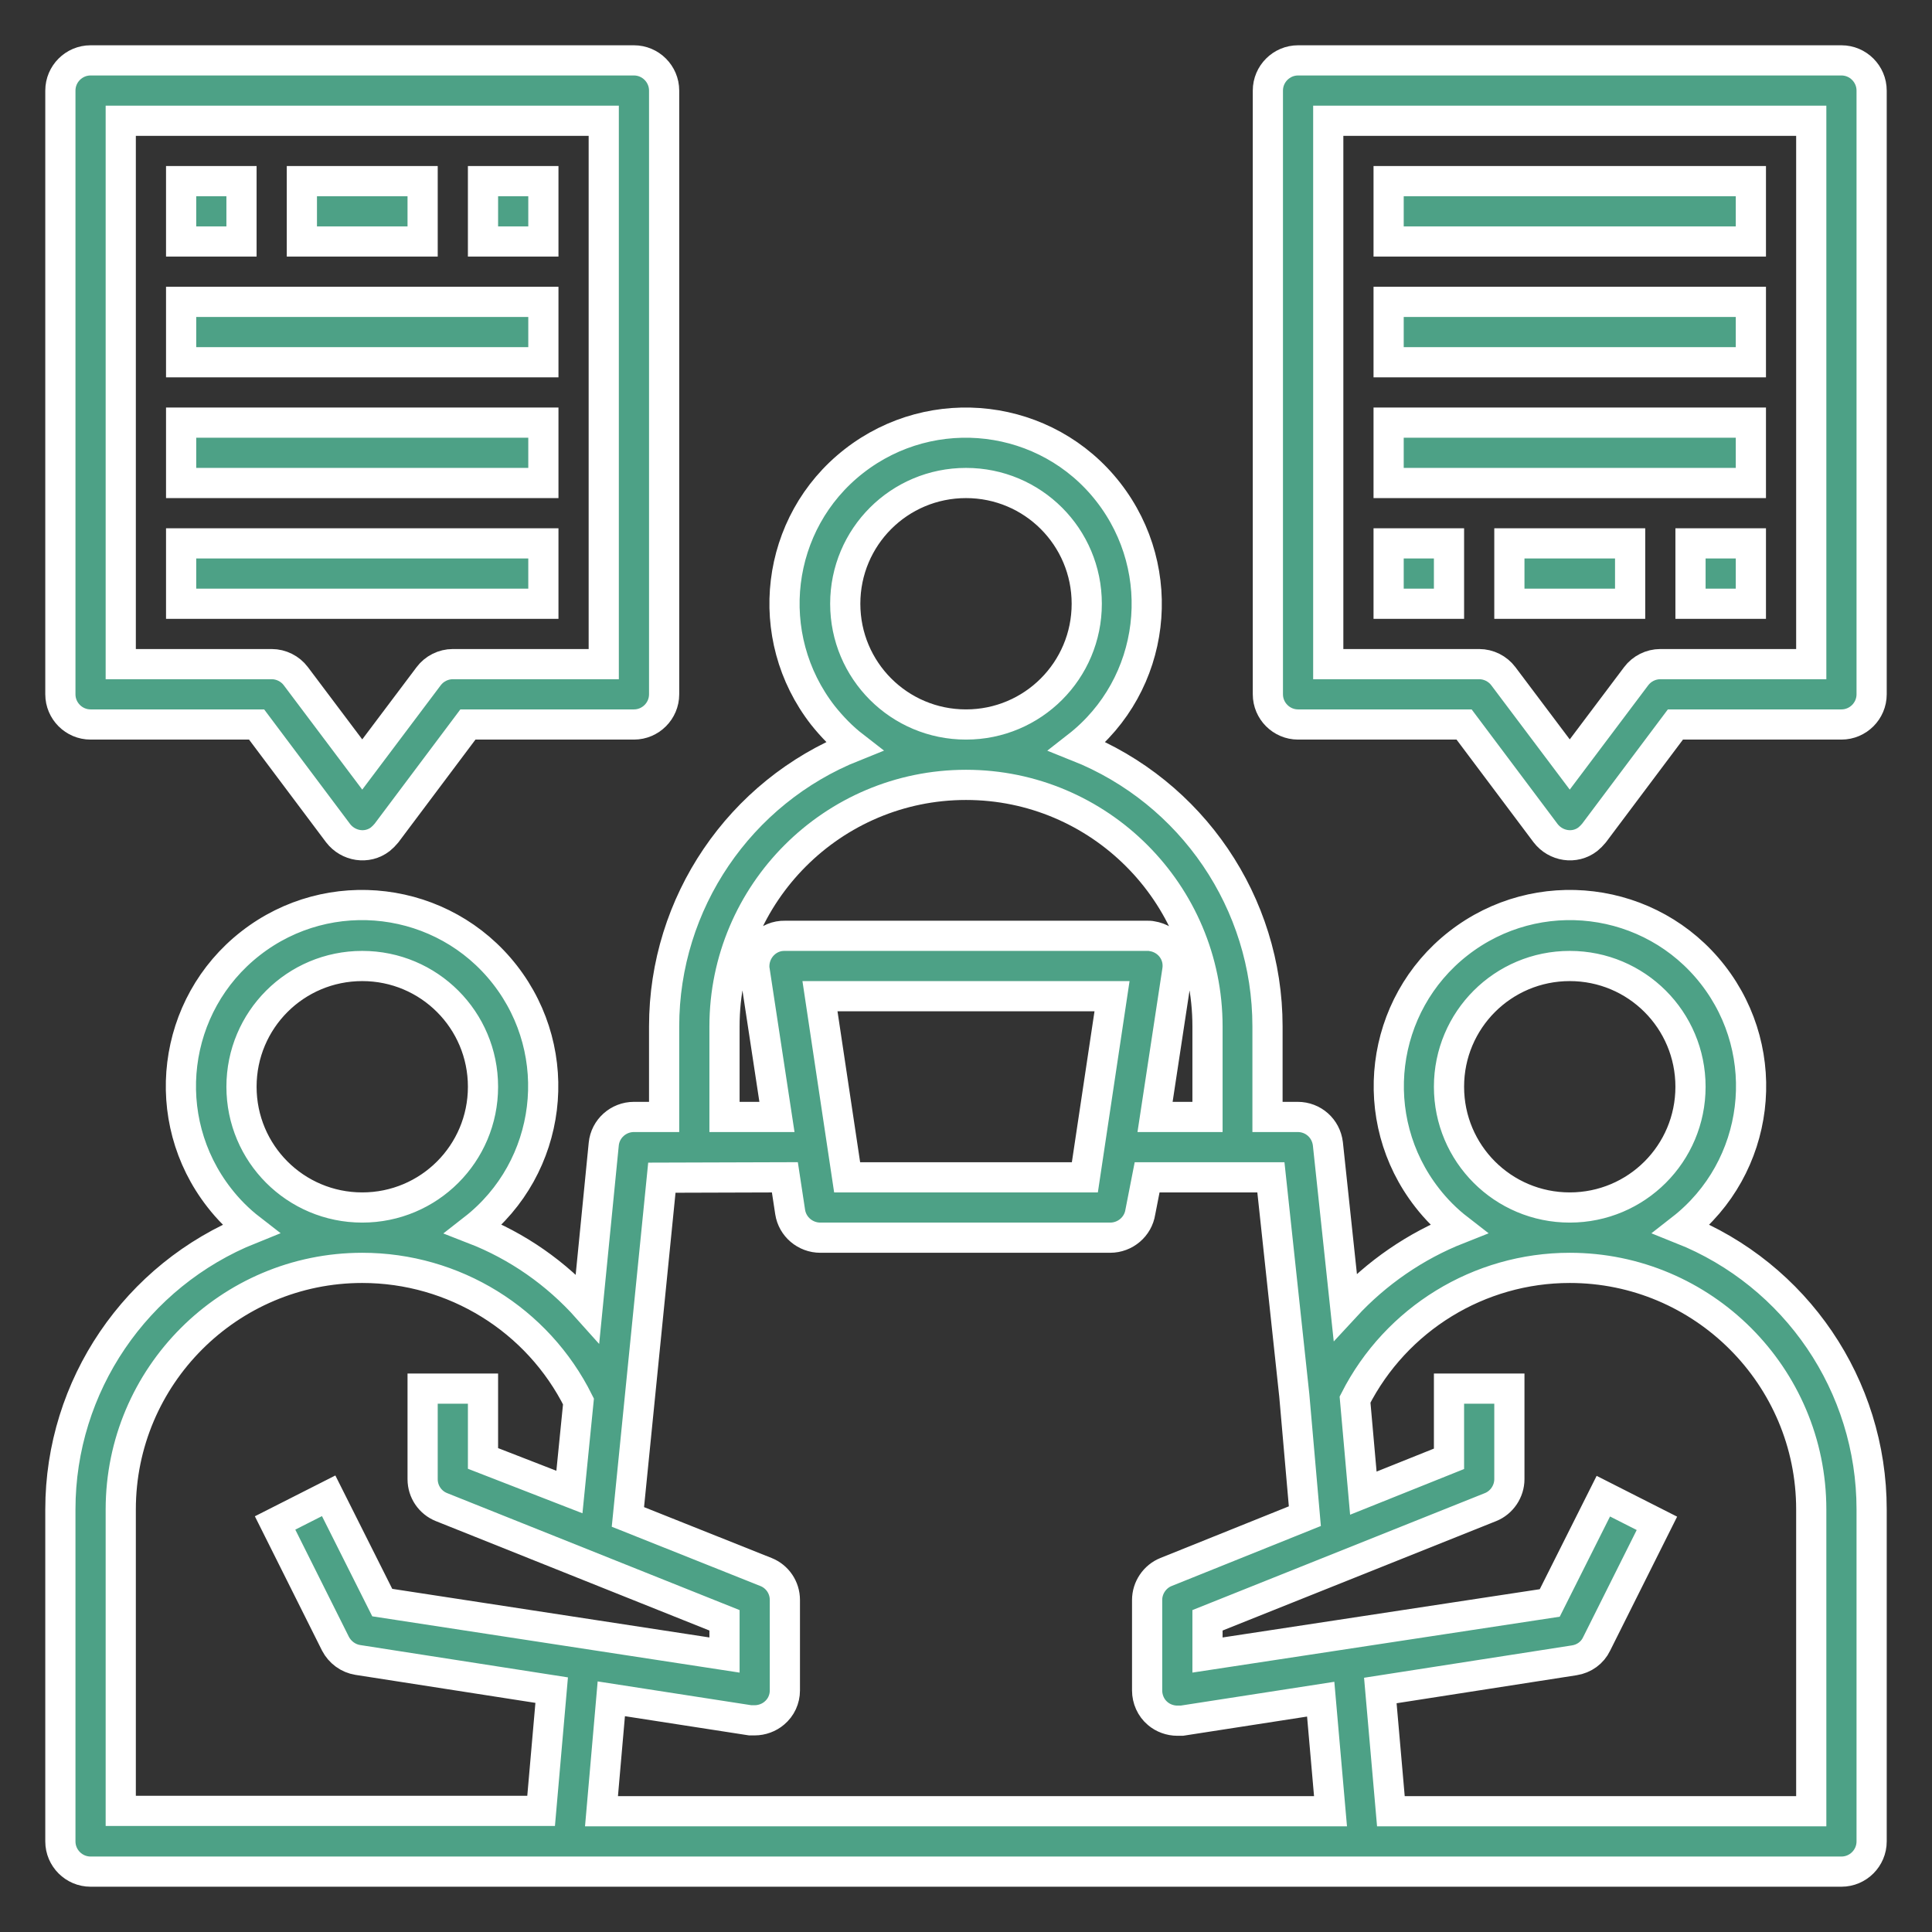 <?xml version="1.0" encoding="UTF-8"?>
<!-- Generator: Adobe Illustrator 23.0.5, SVG Export Plug-In . SVG Version: 6.00 Build 0)  -->
<svg xmlns="http://www.w3.org/2000/svg" xmlns:xlink="http://www.w3.org/1999/xlink" version="1.1" id="Layer_1" x="0px" y="0px" viewBox="0 0 512 512" style="enable-background:new 0 0 512 512;" xml:space="preserve">
<rect x="0" y="0" width="512" height="512" fill="#333333" stroke="none"/>
<style type="text/css">
	.st0{fill:#4DA186;stroke:#FFFFFF;stroke-width:8;}
</style>
<path class="st0" d="M445.6,325.7c20.9-16.3,24.6-46.5,8.3-67.4c-16.3-20.9-46.5-24.6-67.4-8.3s-24.6,46.5-8.3,67.4  c2.4,3.1,5.2,5.9,8.3,8.3c-11.4,4.5-21.7,11.6-30,20.6l-4.6-43.2c-0.5-4.1-3.9-7.1-8-7.1h-8v-24c0-32.7-20-62.1-50.4-74.2  c20.9-16.3,24.5-46.5,8.2-67.4c-16.3-20.9-46.5-24.5-67.4-8.2s-24.5,46.5-8.2,67.4c2.4,3,5.1,5.8,8.2,8.2  C196,209.9,176,239.3,176,272v24h-8c-4.1,0-7.6,3.1-8,7.2l-4.3,43.5c-8.3-9.3-18.6-16.5-30.2-21c20.9-16.3,24.6-46.5,8.3-67.4  s-46.5-24.6-67.4-8.3s-24.6,46.5-8.3,67.4c2.4,3.1,5.2,5.9,8.3,8.3C36,337.9,16,367.3,16,400v88c0,4.4,3.6,8,8,8h464  c4.4,0,8-3.6,8-8v-88C496,367.2,476,337.8,445.6,325.7z M384,288c0-17.7,14.3-32,32-32s32,14.3,32,32s-14.3,32-32,32  S384,305.7,384,288z M224,160c0-17.7,14.3-32,32-32s32,14.3,32,32s-14.3,32-32,32S224,177.7,224,160z M192,272c0-35.3,28.7-64,64-64  s64,28.7,64,64v24h-13.9l5.9-38.8c0.7-4.4-2.3-8.4-6.7-9.1c-0.4-0.1-0.9-0.1-1.3-0.1h-96c-4.4-0.1-8,3.5-8.1,7.9  c0,0.4,0,0.9,0.1,1.3l5.9,38.8H192V272z M294.7,264l-7.2,48h-63l-7.2-48H294.7z M208,312l1.4,9.2c0.6,3.9,4,6.8,8,6.8h76.8  c4,0,7.4-2.9,8-6.8l1.8-9.2h32.8l6.2,57.8l2.8,32L309,416.6c-3,1.2-5,4.2-5,7.4v24c0,2.3,1,4.6,2.8,6.1c1.4,1.2,3.3,1.9,5.2,1.9h1.2  l36.8-5.7l2.6,29.7H159.4l2.6-29.8l36.8,5.7h1.2c1.9,0,3.8-0.7,5.2-1.9c1.8-1.5,2.8-3.7,2.8-6v-24c0-3.3-2-6.2-5-7.4l-36.6-14.6  l9-89.9L208,312z M64,288c0-17.7,14.3-32,32-32s32,14.3,32,32s-14.3,32-32,32S64,305.7,64,288z M32,400c0-35.3,28.7-64,64-64  c24.3,0,46.5,13.7,57.3,35.4l-2.4,24l-22.9-8.9V368h-16v24c0,3.3,2,6.2,5,7.4l75,30v9.2l-90.7-13.9l-14.2-28.3l-14.2,7.2l16,32  c1.2,2.3,3.4,3.9,5.9,4.3l51.4,8l-2.8,32H32V400z M480,480H368.6l-2.8-32l51.4-8c2.6-0.4,4.8-2,5.9-4.3l16-32l-14.2-7.2l-14.2,28.3  L320,438.6v-9.2l75-30c3-1.2,5-4.2,5-7.4v-24h-16v18.6l-22.7,9.1l-2.2-24.8C370,349.5,392,336,416,336c35.3,0,64,28.7,64,64L480,480  z"></path>
<path class="st0" d="M24,192h44l21.6,28.8c2.7,3.5,7.7,4.3,11.2,1.6c0.6-0.5,1.1-1,1.6-1.6L124,192h44c4.4,0,8-3.6,8-8V24  c0-4.4-3.6-8-8-8H24c-4.4,0-8,3.6-8,8v160C16,188.4,19.6,192,24,192z M32,32h128v144h-40c-2.5,0-4.9,1.2-6.4,3.2L96,202.6  l-17.6-23.4c-1.5-2-3.9-3.2-6.4-3.2H32V32z"></path>
<path class="st0" d="M48,144h96v16H48V144z"></path>
<path class="st0" d="M48,112h96v16H48V112z"></path>
<path class="st0" d="M48,80h96v16H48V80z"></path>
<path class="st0" d="M128,48h16v16h-16V48z"></path>
<path class="st0" d="M80,48h32v16H80V48z"></path>
<path class="st0" d="M48,48h16v16H48V48z"></path>
<path class="st0" d="M488,16H344c-4.4,0-8,3.6-8,8v160c0,4.4,3.6,8,8,8h44l21.6,28.8c2.7,3.5,7.7,4.3,11.2,1.6  c0.6-0.5,1.1-1,1.6-1.6L444,192h44c4.4,0,8-3.6,8-8V24C496,19.6,492.4,16,488,16z M480,176h-40c-2.5,0-4.9,1.2-6.4,3.2L416,202.6  l-17.6-23.4c-1.5-2-3.9-3.2-6.4-3.2h-40V32h128V176z"></path>
<path class="st0" d="M368,48h96v16h-96V48z"></path>
<path class="st0" d="M368,80h96v16h-96V80z"></path>
<path class="st0" d="M368,112h96v16h-96V112z"></path>
<path class="st0" d="M368,144h16v16h-16V144z"></path>
<path class="st0" d="M400,144h32v16h-32V144z"></path>
<path class="st0" d="M448,144h16v16h-16V144z"></path>
</svg>
